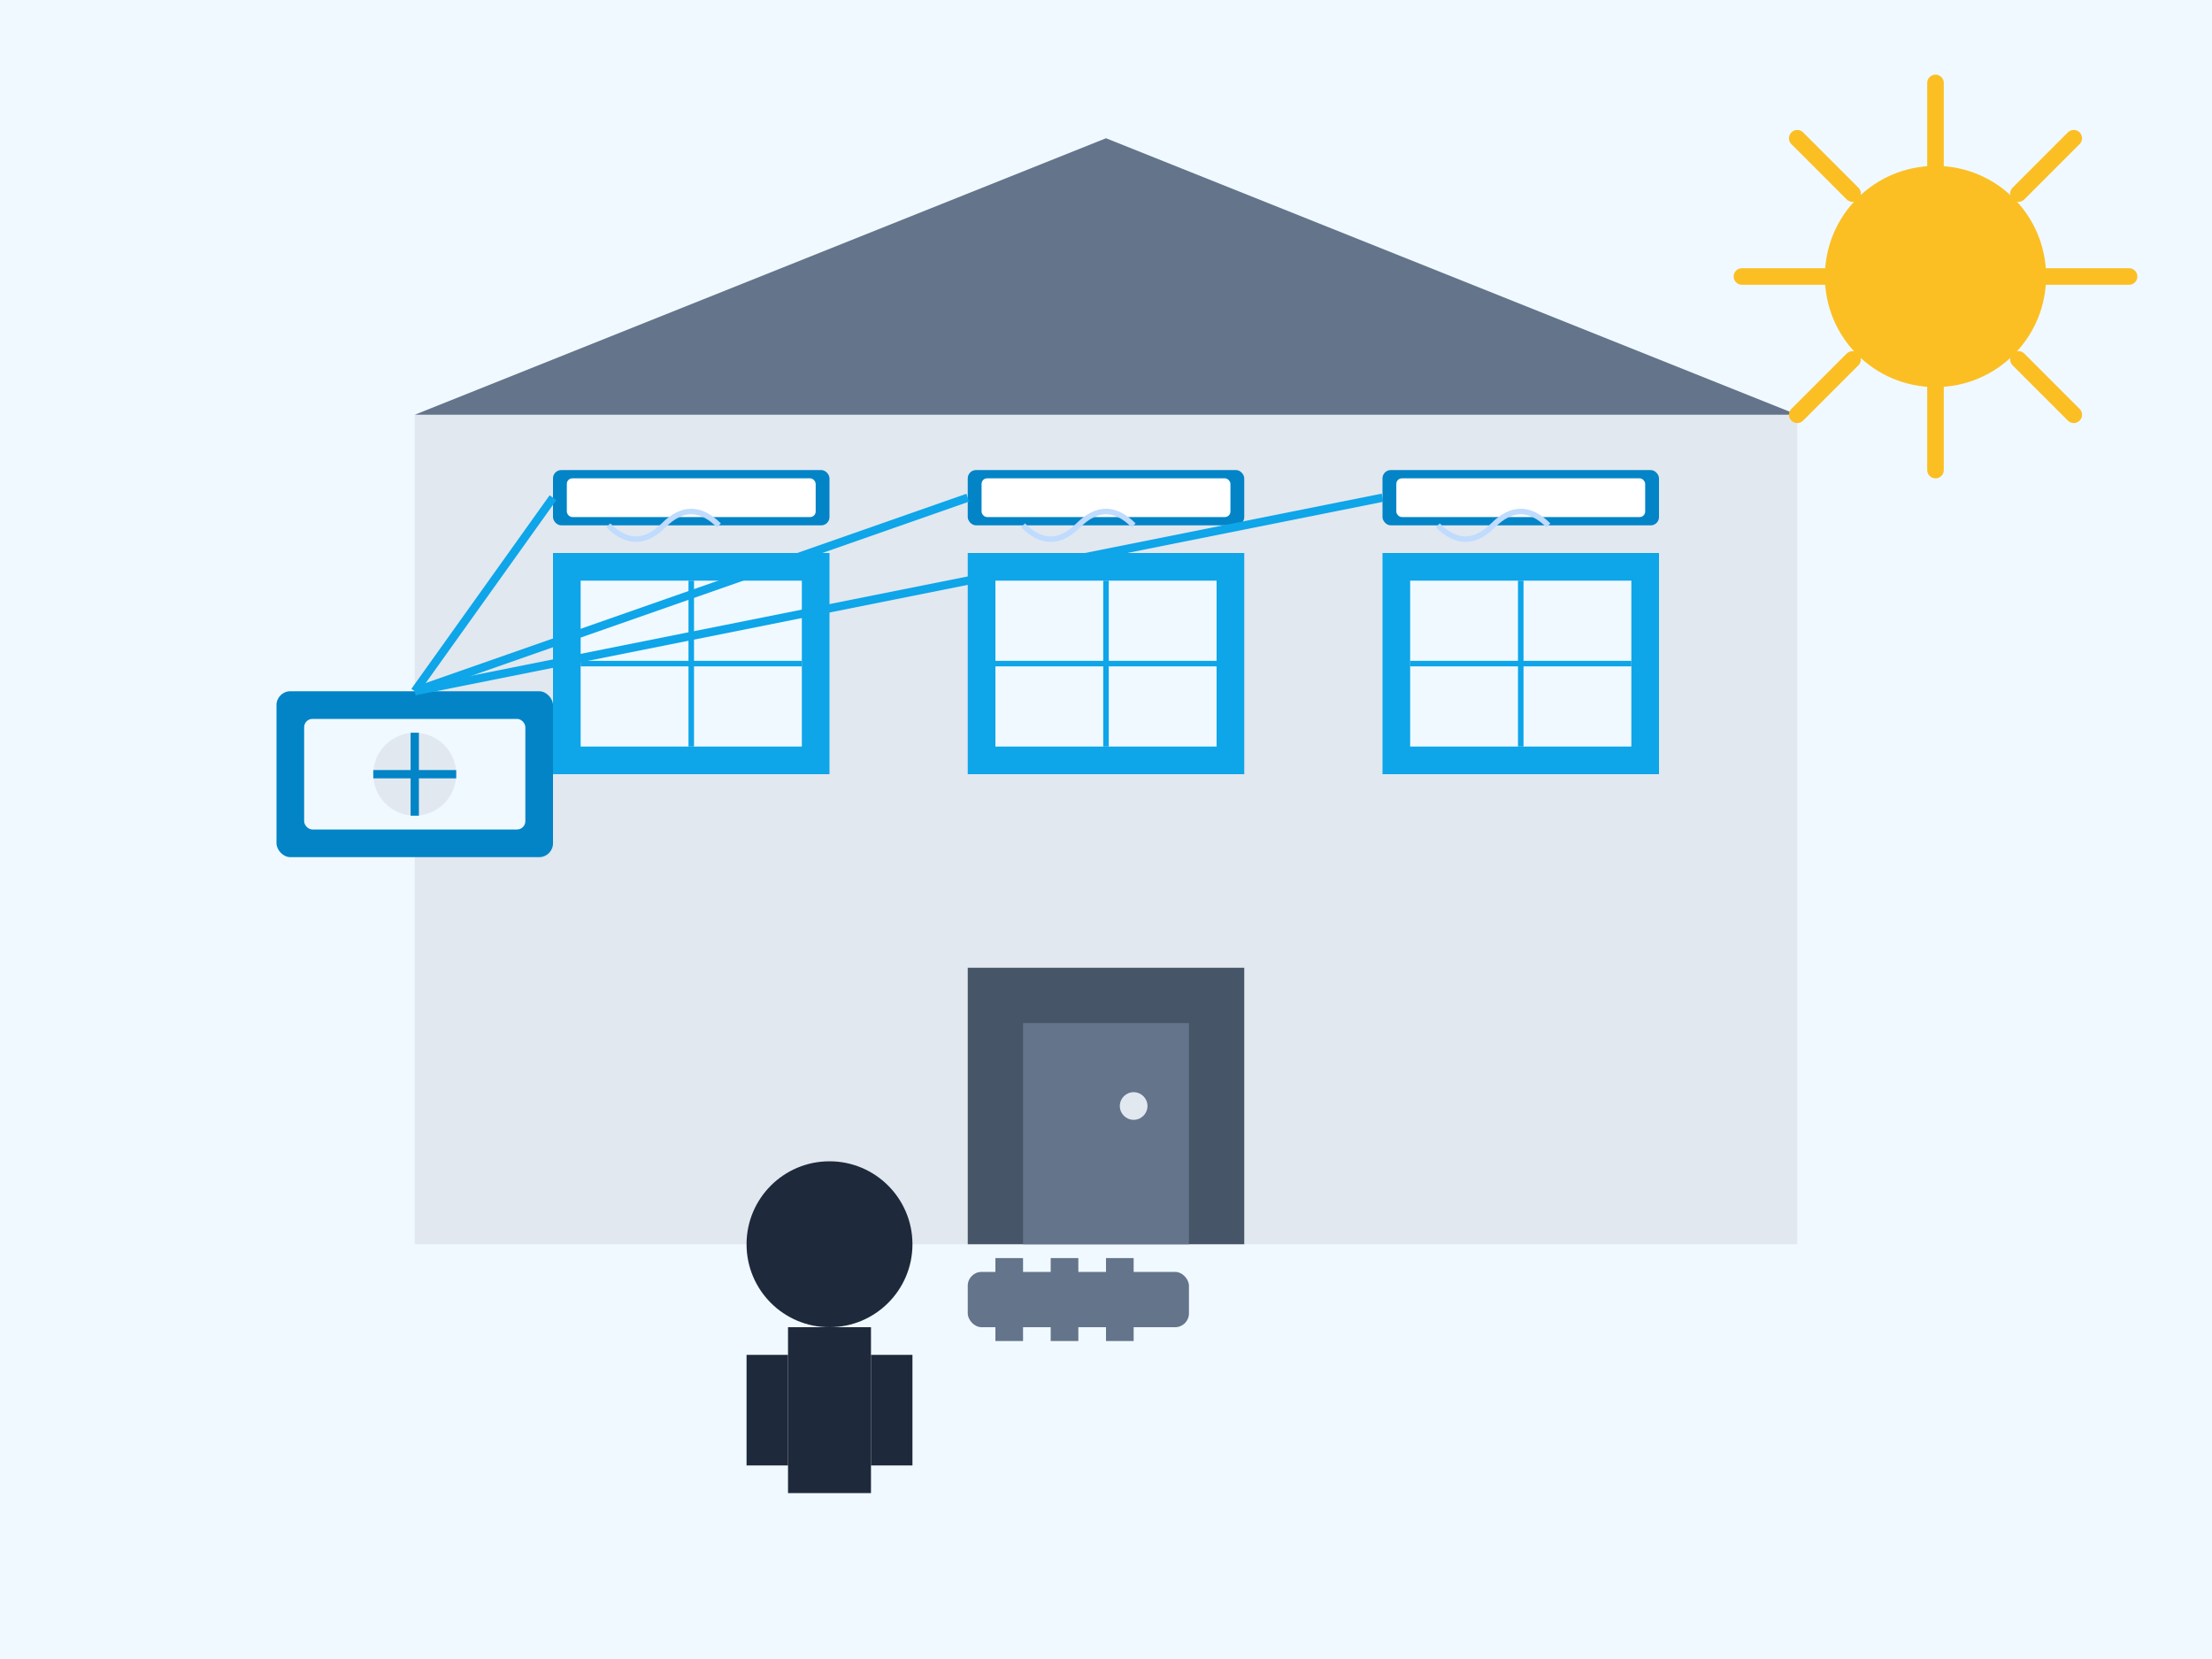 <svg xmlns="http://www.w3.org/2000/svg" viewBox="0 0 800 600">
  <rect width="800" height="600" fill="#f0f9ff"/>
  
  <!-- Дом с системой кондиционирования -->
  <rect x="150" y="150" width="500" height="300" fill="#e2e8f0"/>
  <polygon points="150,150 400,50 650,150" fill="#64748b"/>
  
  <!-- Окна -->
  <rect x="200" y="200" width="100" height="80" fill="#0ea5e9"/>
  <rect x="210" y="210" width="80" height="60" fill="#f0f9ff"/>
  <path d="M250 210 L250 270" stroke="#0ea5e9" stroke-width="2"/>
  <path d="M210 240 L290 240" stroke="#0ea5e9" stroke-width="2"/>
  
  <rect x="350" y="200" width="100" height="80" fill="#0ea5e9"/>
  <rect x="360" y="210" width="80" height="60" fill="#f0f9ff"/>
  <path d="M400 210 L400 270" stroke="#0ea5e9" stroke-width="2"/>
  <path d="M360 240 L440 240" stroke="#0ea5e9" stroke-width="2"/>
  
  <rect x="500" y="200" width="100" height="80" fill="#0ea5e9"/>
  <rect x="510" y="210" width="80" height="60" fill="#f0f9ff"/>
  <path d="M550 210 L550 270" stroke="#0ea5e9" stroke-width="2"/>
  <path d="M510 240 L590 240" stroke="#0ea5e9" stroke-width="2"/>
  
  <!-- Дверь -->
  <rect x="350" y="350" width="100" height="100" fill="#475569"/>
  <rect x="370" y="370" width="60" height="80" fill="#64748b"/>
  <circle cx="410" cy="400" r="5" fill="#e2e8f0"/>
  
  <!-- Внешний блок кондиционера -->
  <rect x="100" y="250" width="100" height="60" rx="5" fill="#0284c7"/>
  <rect x="110" y="260" width="80" height="40" rx="3" fill="#f0f9ff"/>
  <circle cx="150" cy="280" r="15" fill="#e2e8f0"/>
  <path d="M135 280 L165 280 M150 265 L150 295" stroke="#0284c7" stroke-width="3"/>
  
  <!-- Внутренние блоки кондиционеров -->
  <rect x="200" y="170" width="100" height="20" rx="3" fill="#0284c7"/>
  <rect x="205" y="173" width="90" height="14" rx="2" fill="white"/>
  
  <rect x="350" y="170" width="100" height="20" rx="3" fill="#0284c7"/>
  <rect x="355" y="173" width="90" height="14" rx="2" fill="white"/>
  
  <rect x="500" y="170" width="100" height="20" rx="3" fill="#0284c7"/>
  <rect x="505" y="173" width="90" height="14" rx="2" fill="white"/>
  
  <!-- Трубопроводы -->
  <path d="M200 180 L150 250" stroke="#0ea5e9" stroke-width="3" fill="none"/>
  <path d="M350 180 L150 250" stroke="#0ea5e9" stroke-width="3" fill="none"/>
  <path d="M500 180 L150 250" stroke="#0ea5e9" stroke-width="3" fill="none"/>
  
  <!-- Холодный воздух из кондиционеров -->
  <path d="M220 190 Q230 200, 240 190 Q250 180, 260 190" stroke="#bfdbfe" stroke-width="2" fill="none"/>
  <path d="M370 190 Q380 200, 390 190 Q400 180, 410 190" stroke="#bfdbfe" stroke-width="2" fill="none"/>
  <path d="M520 190 Q530 200, 540 190 Q550 180, 560 190" stroke="#bfdbfe" stroke-width="2" fill="none"/>
  
  <!-- Солнце -->
  <circle cx="700" cy="100" r="40" fill="#fbbf24"/>
  <path d="M700 30 L700 60" stroke="#fbbf24" stroke-width="6" stroke-linecap="round"/>
  <path d="M700 140 L700 170" stroke="#fbbf24" stroke-width="6" stroke-linecap="round"/>
  <path d="M630 100 L660 100" stroke="#fbbf24" stroke-width="6" stroke-linecap="round"/>
  <path d="M740 100 L770 100" stroke="#fbbf24" stroke-width="6" stroke-linecap="round"/>
  <path d="M650 50 L670 70" stroke="#fbbf24" stroke-width="6" stroke-linecap="round"/>
  <path d="M730 130 L750 150" stroke="#fbbf24" stroke-width="6" stroke-linecap="round"/>
  <path d="M650 150 L670 130" stroke="#fbbf24" stroke-width="6" stroke-linecap="round"/>
  <path d="M730 70 L750 50" stroke="#fbbf24" stroke-width="6" stroke-linecap="round"/>
  
  <!-- Техник с инструментами -->
  <circle cx="300" cy="450" r="30" fill="#1e293b"/>
  <rect x="285" y="480" width="30" height="60" fill="#1e293b"/>
  <rect x="270" y="490" width="15" height="40" fill="#1e293b"/>
  <rect x="315" y="490" width="15" height="40" fill="#1e293b"/>
  
  <!-- Инструменты -->
  <rect x="350" y="460" width="80" height="20" rx="5" fill="#64748b"/>
  <rect x="360" y="455" width="10" height="30" fill="#64748b"/>
  <rect x="380" y="455" width="10" height="30" fill="#64748b"/>
  <rect x="400" y="455" width="10" height="30" fill="#64748b"/>
</svg>